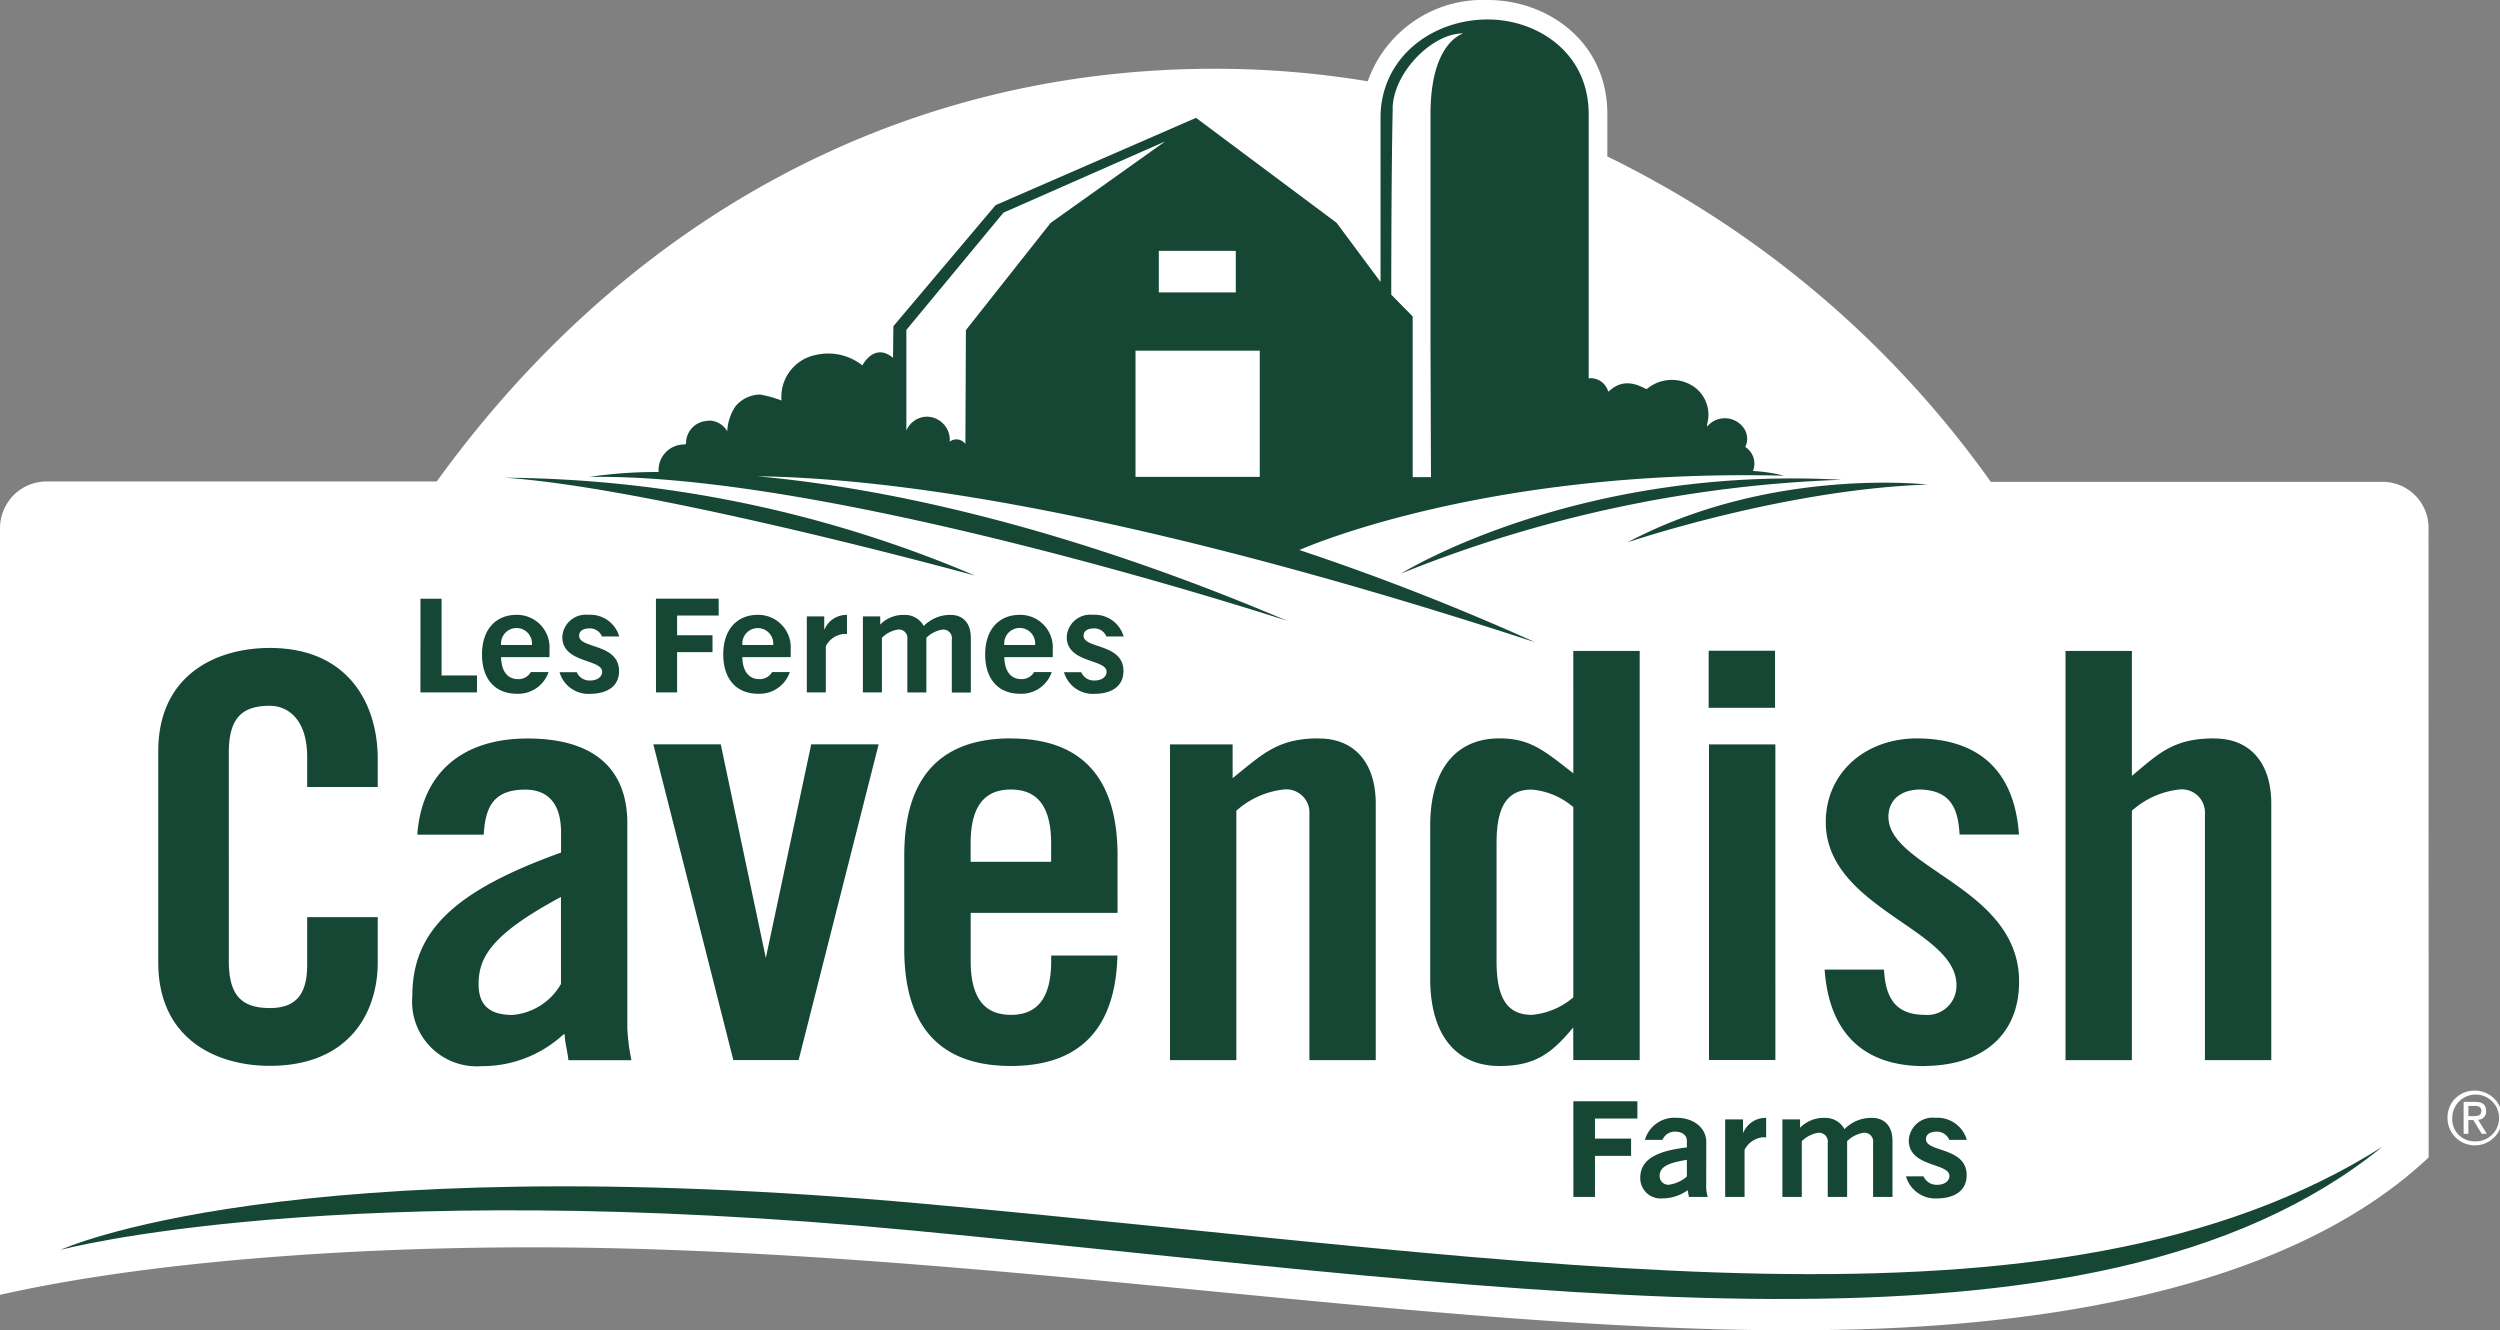 <svg xmlns="http://www.w3.org/2000/svg" width="177.598" height="94.509"><rect width="100%" height="100%" fill="#808080" stroke="none"/><g data-name="Group 4086"><path fill="#fff" d="M175.738 77.478a1.945 1.945 0 1 1-1.869 1.935 1.89 1.89 0 0 1 1.869-1.935m0 3.6a1.663 1.663 0 1 0-1.532-1.665 1.569 1.569 0 0 0 1.532 1.665Zm-.724-2.8h.839c.513 0 .758.214.758.649a.571.571 0 0 1-.571.619l.622 1h-.364l-.589-.976h-.357v.976h-.338Zm.338 1.01h.352c.3 0 .568-.018.568-.376 0-.3-.245-.348-.474-.348h-.446Z" data-name="Path 3031"/><path fill="#fff" fill-rule="evenodd" d="M114.184 11.118v-3c0-5.273-4.369-8.118-8.48-8.118a8.671 8.671 0 0 0-8.541 5.774h-.006a66.4 66.4 0 0 0-10.888-.889c-23.1 0-42.3 11.4-55.244 29.32h-27.7a3.3 3.3 0 0 0-2.341.954 3.386 3.386 0 0 0-.985 2.443v54.379l.675-.145c10.943-2.37 25.218-3.227 37.026-3.227q3.208 0 6.442.079c14.03.344 28.247 1.72 41.976 3.05 8.848.857 17.495 1.694 25.735 2.218 5.331.338 10.493.547 15.443.547q4.074 0 7.935-.2c14.527-.782 28.73-4.016 37.3-12.084l-.012-44.581a3.263 3.263 0 0 0-3.393-3.405h-27.7a72.391 72.391 0 0 0-26.849-22.926Z" data-name="Path 3032"/><g data-name="Group 3969"><path fill="#154734" fill-rule="evenodd" d="M115.613 38.53s11.073-3.76 21.316-4.105c.003-.001-11.142-1.288-21.316 4.105Zm-79.694-4.59c10.711.738 33.344 6.949 33.344 6.949a86.738 86.738 0 0 0-33.341-6.952Zm94.9.144c-18.96-1.036-31.3 6.667-31.3 6.667a92.116 92.116 0 0 1 31.308-6.668Zm-38.515 4.991s12.908-5.817 34.424-5.282a11.283 11.283 0 0 0-2.2-.335 1.4 1.4 0 0 0-.544-1.706 1.327 1.327 0 0 0-.143-1.389 1.638 1.638 0 0 0-2.561-.068.33.33 0 0 0-.026-.1 2.438 2.438 0 0 0-.814-2.645 2.767 2.767 0 0 0-3.444.079c-.078.1-1.4-1.032-2.658.134a.476.476 0 0 1-.091.055 1.313 1.313 0 0 0-1.224-.954 1.164 1.164 0 0 0-.163.018V8.118c0-4.445-3.727-6.735-7.162-6.735-4.023 0-7.626 2.753-7.626 6.977v11.67l-3.119-4.2-9.989-7.458-14.236 6.2-1.446 1.711-5.816 6.887-.026 2.25c-1.34-1.125-2.178.539-2.178.539a3.893 3.893 0 0 0-3.267-.752 3.037 3.037 0 0 0-2.478 3.246 8.3 8.3 0 0 0-1.516-.425 2.307 2.307 0 0 0-1.753.837 3.427 3.427 0 0 0-.583 1.775 1.511 1.511 0 0 0-1.221-.761 2.862 2.862 0 0 0-.376.041 1.579 1.579 0 0 0-1.331 1.5.8.8 0 0 1-.012.123c-.031.013-.062.013-.11.033a1.819 1.819 0 0 0-1.826 1.956 32.391 32.391 0 0 0-4.928.349c17.466-.293 49.591 10.225 49.591 10.225-16.5-7.014-29.227-9.5-37.655-10.272 15.126.222 35.9 5.456 55.277 11.8a176.681 176.681 0 0 0-16.761-6.56Zm6.625-31.364c.051-2.581 2.825-5.337 4.986-5.337.237 0-2.293.336-2.293 5.745v16.388l.033 9.389h-1.3V22.479l-1.521-1.545s-.004-8.35.103-13.223Zm-11.14 10.11v2.953h-5.468v-2.953ZM68.617 23.45l-.036 8.093a.791.791 0 0 0-.639-.331.776.776 0 0 0-.479.168c0-.035.01-.068.01-.1a1.65 1.65 0 0 0-1.618-1.68 1.615 1.615 0 0 0-1.468.984v-7.147l6.9-8.333 11.483-5.056-8.136 5.789Zm20.875 10.427h-8.826V24.91h8.826Z" data-name="Path 3033"/><path fill="#154734" d="M4.297 88.79s19.534-5.277 60.6-1.369c43.814 4.166 83.743 10.77 104.34-5.954-23.176 14.669-59.685 8.016-103.542 4.053-45.443-4.107-61.4 3.27-61.4 3.27" data-name="Path 3034"/><g data-name="Group 3967"><path fill="#154734" d="M19.165 46.03c-3.83 0-7.923 1.928-7.923 7.339v15.008c0 5.41 4.092 7.339 7.923 7.339 5.653 0 7.668-3.792 7.668-7.339v-3.225h-5.012v3.391c0 2.122-.818 3.068-2.656 3.068-2.068 0-2.911-.971-2.911-3.351V53.49c0-2.38.843-3.351 2.911-3.351 1.284 0 2.656.955 2.656 3.635v2.134h5.012v-2.014c-.001-3.802-2.015-7.864-7.668-7.864Zm25.4 27V58.492c0-3.945-2.451-6.03-7.088-6.03-4.679 0-7.526 2.489-7.831 6.833h4.719c.108-1.928.667-3.2 2.942-3.2 1.667 0 2.549 1.049 2.549 3.032v1.438l-.08.029c-7.546 2.726-10.485 5.577-10.485 10.167a4.591 4.591 0 0 0 4.921 4.977 8.505 8.505 0 0 0 5.721-2.168l.17-.132.018.221a7.923 7.923 0 0 0 .121.787c.052.28.107.568.136.869h4.479l-.016-.085a13.834 13.834 0 0 1-.276-2.196Zm-4.715-3.118-.025.033a4.392 4.392 0 0 1-3.409 2.156c-1.65 0-2.417-.7-2.417-2.189 0-1.91.929-3.52 5.678-6.1l.173-.093Zm14.553-1.858-3.2-15.175h-4.791l5.684 22.429h4.637l5.684-22.429h-4.789Zm17.409-15.6c-5.027 0-7.574 2.795-7.574 8.306v6.66c0 5.511 2.547 8.306 7.574 8.306 4.889 0 7.435-2.639 7.57-7.845h-4.707v.381c0 2.579-.936 3.833-2.859 3.833s-2.86-1.254-2.86-3.833v-3.411h10.433V60.76c0-5.503-2.549-8.298-7.573-8.298Zm2.859 8.767h-5.719v-1.3c0-2.579.935-3.833 2.86-3.833s2.859 1.254 2.859 3.833Zm19.023-8.767c-2.664 0-3.763.9-5.584 2.383l-.546.444v-2.398h-4.45v22.43h4.715V57.584l.053-.038a6.042 6.042 0 0 1 3.249-1.454 1.651 1.651 0 0 1 1.887 1.768v17.453h4.714V57.101c.004-2.904-1.505-4.639-4.034-4.639Zm18.073 2.483-.352-.275c-1.823-1.424-2.828-2.209-4.894-2.209-3.127 0-4.921 2.259-4.921 6.2v10.874c0 3.939 1.794 6.2 4.921 6.2 2.511 0 3.708-.884 5.24-2.74l.005 2.318h4.716V46.243h-4.716Zm0 15.921-.053.037a5.216 5.216 0 0 1-2.894 1.2c-1.733 0-2.506-1.169-2.506-3.792v-8.42c0-2.621.774-3.791 2.506-3.791a5.213 5.213 0 0 1 2.894 1.2l.053.037Zm14.329-24.628h-4.715v4.051h4.715Zm-4.69 29.074h4.715V52.883h-4.715Zm35.906-22.85c-2.7 0-3.781.911-5.421 2.292l-.444.371v-8.874h-4.715v29.07h4.715V57.584l.054-.038a6.039 6.039 0 0 1 3.247-1.454 1.651 1.651 0 0 1 1.888 1.768v17.453h4.714V57.101c.004-2.904-1.506-4.639-4.034-4.639Zm-19.567 9.568c-1.929-1.313-3.594-2.447-3.594-4 0-1.16.834-1.894 2.175-1.935 2.217.027 2.775 1.294 2.881 3.2h4.218c-.3-4.308-2.613-6.79-7.213-6.833-3.774 0-6.511 2.5-6.511 5.946 0 3.384 2.857 5.355 5.378 7.094 2.1 1.446 3.906 2.693 3.906 4.5a2.069 2.069 0 0 1-2.256 2.1c-2.156-.011-2.786-1.3-2.892-3.215h-4.217c.3 4.345 2.618 6.857 7.069 6.857v-.009c4.225-.027 6.746-2.26 6.746-5.986.004-3.838-3.02-5.898-5.685-7.711Z" data-name="Path 3035"/></g><path fill="#154734" d="M111.773 85.028h1.533v-2.914h2.566v-1.228h-2.566v-1.424h3.013v-1.229h-4.549Zm12.07-4.564h-.021v-.943h-1.267v5.508h1.377v-3.347a1.636 1.636 0 0 1 1.29-.89 1.576 1.576 0 0 1 .244.011v-1.388a1.707 1.707 0 0 0-1.623 1.048Zm9.177-1.049a2.644 2.644 0 0 0-1.989.8 1.532 1.532 0 0 0-1.423-.8 2.328 2.328 0 0 0-1.733.7v-.594h-1.256v5.508h1.378v-3.961a2.125 2.125 0 0 1 1.155-.593.621.621 0 0 1 .689.709v3.844h1.378v-3.961a2.129 2.129 0 0 1 1.156-.593.621.621 0 0 1 .688.709v3.844h1.378v-3.961c.002-1.314-.822-1.652-1.422-1.652Zm-11.809 2.224v-.518c0-.994-.891-1.715-2.119-1.715a2.184 2.184 0 0 0-2.24 1.57h1.251a.939.939 0 0 1 .885-.586c.489 0 .847.233.847.657v.466c-2.245.253-3.312.91-3.312 2.16a1.443 1.443 0 0 0 1.567 1.462 3.1 3.1 0 0 0 1.8-.583l.089.476h1.34a2.322 2.322 0 0 1-.111-.793Zm-1.377 1.939a2.434 2.434 0 0 1-1.268.583.613.613 0 0 1-.666-.647c0-.773 1.011-.953 1.934-1.123Zm16.986-2.648c0-.324.242-.534.763-.54a.946.946 0 0 1 .89.586h1.25a2.177 2.177 0 0 0-2.236-1.569 1.7 1.7 0 0 0-1.889 1.608c0 1.917 2.889 1.578 2.889 2.521 0 .37-.365.63-.854.63a1 1 0 0 1-.985-.6h-1.25a2.176 2.176 0 0 0 2.236 1.569c1.187-.014 2.075-.523 2.075-1.652 0-2.014-2.89-1.611-2.89-2.554Z" data-name="Path 3036"/><g fill="#154734" data-name="Group 3968"><path d="M29.867 49.186h4.018v-1.2h-2.516v-5.454h-1.5Z" data-name="Path 3037"/><path d="M58.574 44.712h-.021v-.924h-1.238v5.4h1.35v-3.28a1.6 1.6 0 0 1 1.263-.872 1.571 1.571 0 0 1 .24.011v-1.361a1.674 1.674 0 0 0-1.594 1.026Z" data-name="Path 3038"/><path d="M67.573 43.684a2.6 2.6 0 0 0-1.95.789 1.5 1.5 0 0 0-1.393-.789 2.281 2.281 0 0 0-1.7.685v-.581H61.3v5.4h1.35v-3.883a2.087 2.087 0 0 1 1.133-.581.608.608 0 0 1 .674.7v3.768h1.351v-3.883a2.089 2.089 0 0 1 1.133-.581.609.609 0 0 1 .675.7v3.768h1.35v-3.883c-.004-1.296-.809-1.629-1.393-1.629Z" data-name="Path 3039"/><path d="M46.601 49.186h1.5v-2.857h2.515v-1.2h-2.515v-1.4h2.955v-1.2h-4.459Z" data-name="Path 3040"/><path d="M36.714 43.677c-1.543 0-2.473 1.092-2.473 2.807 0 1.77.937 2.8 2.486 2.8a2.27 2.27 0 0 0 2.241-1.54H37.71a1.006 1.006 0 0 1-.919.5c-.635 0-1.173-.436-1.194-1.56h3.438v-.53a2.316 2.316 0 0 0-2.321-2.477Zm-1.116 2.142a1.1 1.1 0 1 1 2.19 0Z" data-name="Path 3041"/><path d="M76.977 45.168c0-.318.238-.524.748-.529a.923.923 0 0 1 .871.575h1.226a2.133 2.133 0 0 0-2.19-1.538 1.667 1.667 0 0 0-1.851 1.576c0 1.879 2.83 1.547 2.83 2.471 0 .363-.358.618-.837.618a.978.978 0 0 1-.965-.589h-1.225a2.133 2.133 0 0 0 2.191 1.538c1.163-.012 2.034-.512 2.034-1.619 0-1.973-2.832-1.579-2.832-2.503Z" data-name="Path 3042"/><path d="M41.142 45.168c0-.318.237-.524.749-.529a.923.923 0 0 1 .871.575h1.227a2.134 2.134 0 0 0-2.192-1.538 1.668 1.668 0 0 0-1.851 1.576c0 1.879 2.831 1.547 2.831 2.471 0 .363-.358.618-.836.618a.977.977 0 0 1-.966-.589H39.75a2.132 2.132 0 0 0 2.192 1.538c1.163-.012 2.034-.512 2.034-1.619-.003-1.973-2.834-1.579-2.834-2.503Z" data-name="Path 3043"/><path d="M72.46 43.677c-1.543 0-2.474 1.092-2.474 2.807 0 1.77.939 2.8 2.487 2.8a2.269 2.269 0 0 0 2.241-1.54H73.46a1 1 0 0 1-.918.5c-.634 0-1.173-.436-1.194-1.56h3.438v-.53a2.316 2.316 0 0 0-2.326-2.477Zm-1.116 2.142a1.1 1.1 0 1 1 2.189 0Z" data-name="Path 3044"/><path d="M53.854 43.677c-1.544 0-2.474 1.092-2.474 2.807 0 1.77.939 2.8 2.487 2.8a2.27 2.27 0 0 0 2.241-1.54h-1.257a1.008 1.008 0 0 1-.918.5c-.635 0-1.174-.436-1.2-1.56h3.438v-.53a2.315 2.315 0 0 0-2.317-2.477Zm-1.117 2.142a1.1 1.1 0 1 1 2.191 0Z" data-name="Path 3045"/></g></g></g></svg>